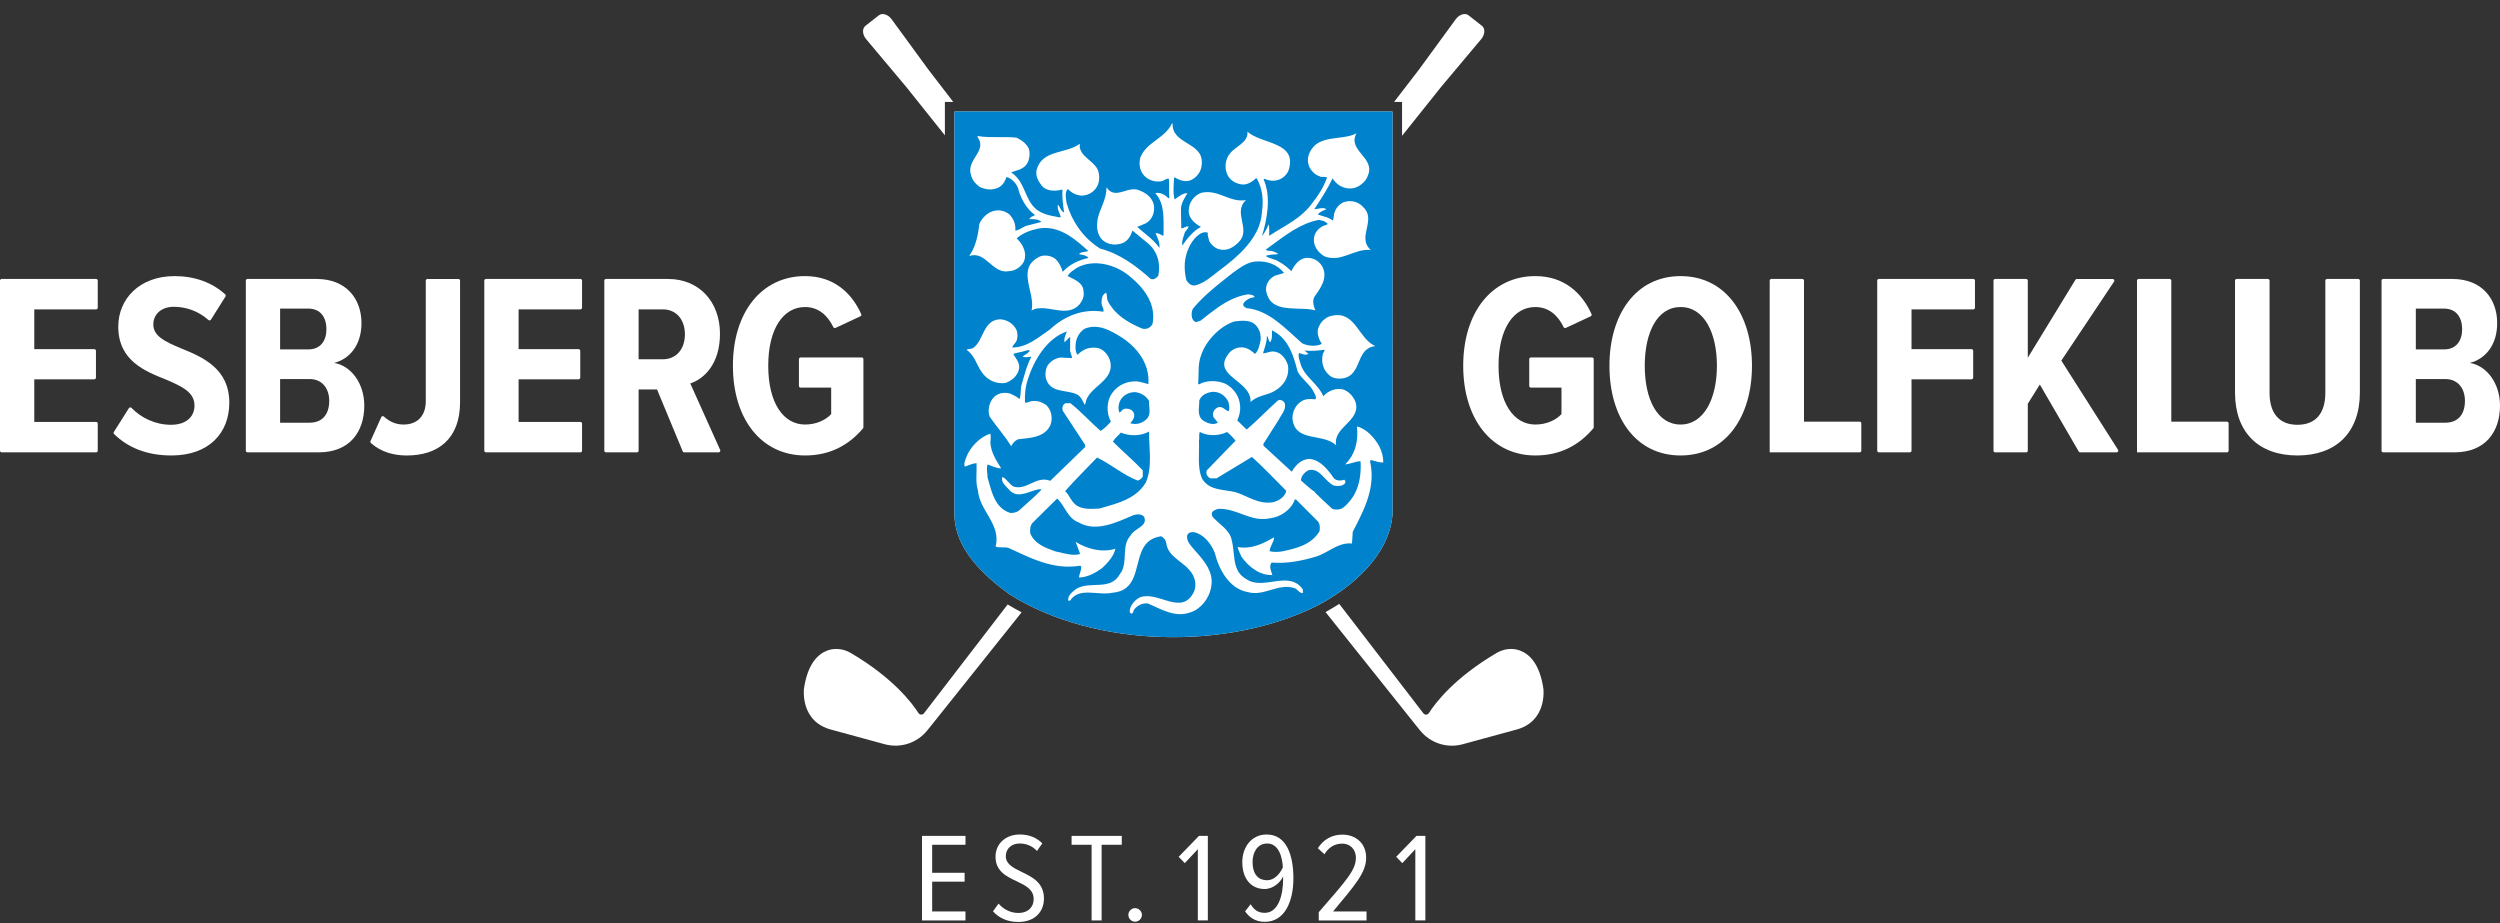<svg xmlns="http://www.w3.org/2000/svg" width="176" height="65" viewBox="0 0 176 65" fill="none"><rect x="0" y="0" width="176" height="65" fill="#333333" stroke="none"/><path d="M98.03 7.852H67.195V36.325C67.271 38.663 69.22 40.49 71.062 41.838C77.057 45.623 86.444 45.807 92.764 42.621C95.16 41.36 97.805 39.108 98.032 36.227L98.03 7.852V7.852Z" fill="white"></path><path d="M104.329 1.819L103.383 1.077C103.142 0.888 102.735 1.013 102.488 1.35L99.893 4.902L98.144 7.176H98.705V7.851V9.562L101.451 6.122L104.279 2.753C104.547 2.433 104.571 2.007 104.329 1.818V1.819Z" fill="white"></path><path d="M70.939 42.555L65.048 50.216C64.948 50.346 64.749 50.339 64.66 50.2C64.223 49.512 62.885 47.728 59.9 45.972C59.397 45.676 58.784 45.594 58.238 45.8C57.579 46.049 56.855 46.735 56.599 48.485C56.599 48.485 56.299 50.822 58.575 51.382L62.282 52.393C63.381 52.693 64.553 52.316 65.271 51.431L65.565 51.068L71.921 43.108C71.584 42.932 71.257 42.747 70.939 42.554V42.555Z" fill="white"></path><path d="M79.105 28.797C79.376 28.721 79.679 28.797 79.82 29.069C79.929 29.362 79.733 29.611 79.571 29.795C79.983 29.925 80.417 29.806 80.72 29.503C81.067 29.177 80.872 28.679 80.893 28.235C80.698 27.866 80.308 27.649 79.917 27.606C79.538 27.606 79.213 27.747 78.964 28.04C78.758 28.311 78.672 28.723 78.812 29.048C78.921 28.994 78.996 28.853 79.105 28.798V28.797Z" fill="#0083CC"></path><path d="M80.894 30.38C80.319 30.706 79.517 30.716 78.91 30.456C78.726 30.673 78.465 30.847 78.357 31.096C79.04 31.79 79.799 32.419 80.45 33.112V33.557C80.363 33.687 80.233 33.817 80.081 33.828C79.073 33.438 78.217 32.678 77.23 32.213C76.482 33.004 75.68 33.774 74.986 34.575C75.311 34.89 75.398 35.302 75.789 35.584C76.233 35.877 76.851 35.833 77.404 35.8C78.596 35.454 79.951 35.161 80.666 33.969C81.143 32.885 80.883 31.584 80.894 30.381V30.38Z" fill="#0083CC"></path><path d="M98.03 7.852H67.195V36.325C67.271 38.663 69.22 40.49 71.062 41.838C77.057 45.623 86.444 45.807 92.764 42.621C95.16 41.36 97.805 39.108 98.032 36.227L98.03 7.852V7.852ZM96.436 34.569C96.43 34.597 96.421 34.625 96.415 34.653C96.396 34.729 96.376 34.806 96.355 34.882C96.342 34.925 96.33 34.968 96.317 35.01C96.294 35.087 96.269 35.164 96.243 35.24C96.229 35.279 96.217 35.317 96.203 35.355C96.169 35.45 96.132 35.544 96.095 35.638C96.088 35.655 96.081 35.674 96.074 35.691C96.029 35.803 95.981 35.913 95.932 36.023C95.916 36.058 95.9 36.093 95.883 36.129C95.849 36.205 95.815 36.28 95.778 36.355C95.758 36.397 95.738 36.439 95.718 36.481C95.684 36.55 95.65 36.619 95.616 36.689C95.595 36.731 95.574 36.772 95.553 36.814C95.516 36.889 95.478 36.962 95.44 37.036C95.371 37.17 95.302 37.304 95.234 37.437L95.18 38.261C95.102 38.252 95.026 38.252 94.95 38.254C94.929 38.254 94.908 38.256 94.887 38.257C94.829 38.261 94.77 38.268 94.713 38.278C94.697 38.28 94.681 38.282 94.665 38.285C94.594 38.299 94.524 38.317 94.455 38.337C94.44 38.342 94.425 38.348 94.409 38.353C94.354 38.371 94.299 38.392 94.243 38.414C94.225 38.421 94.206 38.429 94.188 38.436C94.123 38.464 94.057 38.493 93.992 38.525C93.991 38.525 93.99 38.525 93.99 38.526C93.921 38.56 93.854 38.595 93.787 38.632C93.766 38.643 93.746 38.653 93.726 38.664C93.67 38.695 93.616 38.724 93.561 38.755C93.49 38.795 93.418 38.834 93.346 38.873C93.341 38.876 93.336 38.879 93.331 38.882C93.078 39.018 92.821 39.143 92.546 39.215C91.603 39.486 90.595 39.692 89.522 39.605C89.316 39.843 89.489 40.223 89.576 40.483C88.687 40.516 87.918 39.919 87.397 39.193C87.357 39.087 87.304 38.986 87.257 38.882C87.257 38.88 87.255 38.877 87.255 38.876C87.239 38.842 87.226 38.806 87.212 38.77C87.201 38.746 87.191 38.722 87.183 38.697C87.162 38.636 87.146 38.575 87.138 38.51C88.092 38.684 88.927 38.272 89.696 37.827C89.696 38.142 89.404 38.446 89.381 38.803C89.631 38.88 89.956 38.857 90.227 38.825C91.224 38.619 92.308 38.369 92.894 37.405C92.937 37.133 92.937 36.82 92.698 36.625L91.235 35.161H91.158C90.909 35.888 90.151 36.397 89.424 36.484C88.048 36.788 87.104 35.769 85.771 35.823C85.587 35.877 85.37 35.942 85.305 36.137L85.348 36.365C85.836 36.917 86.605 37.318 86.714 38.045C86.732 38.108 86.746 38.172 86.759 38.237C86.764 38.26 86.768 38.284 86.772 38.308C86.78 38.35 86.788 38.392 86.794 38.435C86.798 38.464 86.802 38.493 86.806 38.523C86.811 38.561 86.816 38.599 86.82 38.637C86.824 38.672 86.828 38.707 86.832 38.742C86.836 38.777 86.84 38.811 86.843 38.845C86.844 38.857 86.846 38.87 86.847 38.882C86.92 39.608 86.984 40.343 87.722 40.755C88.915 41.622 90.747 40.083 91.723 41.503V41.752C91.495 41.784 91.343 41.471 91.137 41.405C89.977 41.026 88.98 42.023 87.82 41.676C86.53 41.448 85.793 40.05 85.522 38.922C85.503 38.876 85.48 38.828 85.459 38.781C85.441 38.742 85.424 38.702 85.405 38.663C85.385 38.622 85.36 38.582 85.338 38.542C85.317 38.504 85.296 38.464 85.272 38.427C85.248 38.386 85.219 38.347 85.191 38.307C85.166 38.271 85.142 38.234 85.115 38.199C85.085 38.16 85.052 38.123 85.019 38.085C84.992 38.053 84.965 38.019 84.936 37.988C84.9 37.951 84.861 37.917 84.823 37.883C84.793 37.856 84.766 37.827 84.734 37.801C84.693 37.767 84.648 37.739 84.604 37.709C84.573 37.688 84.544 37.665 84.513 37.646C84.463 37.616 84.409 37.593 84.357 37.569C84.328 37.557 84.301 37.541 84.273 37.529C84.19 37.497 84.104 37.474 84.016 37.459C83.821 37.448 83.604 37.524 83.571 37.729C83.539 38.098 83.788 38.358 84.016 38.629C84.089 38.713 84.164 38.797 84.239 38.882C84.834 39.559 85.408 40.262 85.285 41.211C85.277 41.275 85.266 41.339 85.251 41.404C85.121 42.109 84.547 42.868 83.842 43.096C82.737 43.529 81.728 42.868 80.796 42.477C80.395 42.456 80.049 42.629 79.821 42.944C79.789 43.03 79.778 43.15 79.691 43.194C79.604 43.215 79.528 43.117 79.528 43.042C79.55 42.619 79.897 42.218 80.276 42.044C81.555 41.589 83.203 43.41 84.059 41.654C84.276 41.145 84.113 40.559 83.766 40.169C83.365 39.668 82.726 39.373 82.365 38.882C82.361 38.877 82.358 38.87 82.354 38.864C82.307 38.798 82.264 38.73 82.229 38.656C82.225 38.648 82.222 38.64 82.219 38.632C82.182 38.553 82.151 38.471 82.13 38.381C82.109 38.132 82 37.871 81.74 37.752C81.649 37.764 81.565 37.783 81.485 37.804C81.461 37.81 81.438 37.818 81.415 37.825C81.359 37.842 81.304 37.862 81.253 37.883C81.232 37.891 81.21 37.9 81.19 37.909C81.125 37.939 81.063 37.972 81.006 38.008C81.004 38.009 81.002 38.01 81.001 38.011C80.942 38.049 80.889 38.091 80.838 38.135C80.823 38.148 80.809 38.162 80.794 38.176C80.759 38.209 80.725 38.244 80.693 38.282C80.68 38.296 80.667 38.31 80.655 38.326C80.616 38.374 80.58 38.424 80.546 38.476C80.544 38.479 80.541 38.482 80.539 38.485C80.504 38.541 80.472 38.6 80.441 38.66C80.433 38.677 80.424 38.695 80.416 38.714C80.394 38.759 80.373 38.805 80.354 38.852C80.119 39.424 80.037 40.116 79.793 40.679C79.791 40.684 79.788 40.69 79.785 40.696C79.758 40.758 79.729 40.82 79.696 40.879C79.689 40.893 79.68 40.906 79.672 40.919C79.643 40.969 79.614 41.019 79.581 41.066C79.568 41.084 79.553 41.1 79.54 41.117C79.509 41.158 79.478 41.199 79.443 41.236C79.424 41.256 79.402 41.273 79.382 41.292C79.349 41.324 79.318 41.357 79.281 41.386C79.254 41.407 79.223 41.425 79.194 41.444C79.159 41.467 79.127 41.492 79.089 41.514C79.052 41.534 79.01 41.55 78.97 41.568C78.935 41.584 78.903 41.601 78.864 41.616C78.812 41.635 78.753 41.648 78.696 41.663C78.664 41.671 78.637 41.682 78.604 41.689C78.51 41.709 78.41 41.723 78.303 41.732C77.295 41.948 75.973 41.298 75.333 42.285H75.203C75.138 41.938 75.517 41.645 75.766 41.46C76.72 40.864 78.183 41.634 78.845 40.409C79.181 39.994 79.161 39.428 79.195 38.883C79.195 38.878 79.195 38.873 79.196 38.869C79.197 38.858 79.198 38.846 79.199 38.834C79.202 38.788 79.206 38.743 79.21 38.698C79.212 38.678 79.214 38.659 79.216 38.639C79.221 38.601 79.225 38.564 79.231 38.527C79.234 38.506 79.238 38.484 79.241 38.462C79.248 38.428 79.254 38.394 79.262 38.36C79.267 38.337 79.272 38.315 79.278 38.293C79.286 38.261 79.296 38.229 79.306 38.197C79.313 38.175 79.32 38.153 79.329 38.132C79.341 38.1 79.354 38.069 79.368 38.038C79.378 38.018 79.386 37.998 79.396 37.978C79.413 37.945 79.433 37.914 79.453 37.882C79.463 37.866 79.472 37.85 79.484 37.834C79.517 37.788 79.552 37.742 79.594 37.699C79.854 37.179 80.83 37.071 80.548 36.388C80.375 36.16 80.028 36.193 79.789 36.269C78.641 36.757 77.166 37.494 75.941 36.779C75.139 36.486 74.987 35.608 74.423 35.098L72.722 36.779C72.516 36.974 72.505 37.277 72.527 37.537C72.83 38.306 73.643 38.589 74.326 38.827C74.411 38.842 74.497 38.861 74.584 38.88C74.589 38.882 74.595 38.882 74.601 38.884C74.644 38.894 74.688 38.904 74.732 38.915C74.807 38.932 74.883 38.95 74.959 38.967C74.961 38.967 74.963 38.968 74.965 38.969C75.029 38.983 75.092 38.996 75.156 39.008C75.176 39.011 75.196 39.014 75.216 39.017C75.263 39.025 75.309 39.032 75.357 39.038C75.38 39.041 75.404 39.043 75.429 39.045C75.473 39.05 75.516 39.052 75.56 39.054C75.585 39.054 75.61 39.055 75.635 39.055C75.681 39.055 75.726 39.052 75.772 39.048C75.794 39.045 75.816 39.045 75.838 39.041C75.905 39.033 75.972 39.021 76.039 39.001C76.014 38.927 75.987 38.855 75.961 38.782C75.885 38.567 75.805 38.355 75.724 38.145C76.516 38.643 77.557 38.925 78.521 38.633C78.508 38.701 78.485 38.77 78.459 38.838C78.453 38.854 78.451 38.869 78.445 38.885C78.434 38.911 78.421 38.936 78.409 38.962C78.4 38.981 78.392 38.999 78.384 39.018C78.358 39.068 78.33 39.118 78.3 39.167C78.296 39.172 78.294 39.178 78.29 39.183C78.256 39.238 78.219 39.292 78.18 39.345C78.168 39.362 78.154 39.379 78.141 39.396C78.113 39.432 78.085 39.469 78.056 39.505C78.039 39.524 78.022 39.543 78.006 39.562C77.978 39.595 77.949 39.627 77.919 39.66C77.902 39.679 77.885 39.697 77.867 39.716C77.836 39.749 77.803 39.782 77.771 39.814C77.755 39.83 77.74 39.845 77.725 39.861C77.677 39.907 77.629 39.954 77.58 39.998C77.093 40.356 76.55 40.638 75.965 40.66C75.976 40.378 76.139 40.172 76.117 39.88L76.042 39.826C75.931 39.844 75.822 39.858 75.713 39.868C75.678 39.872 75.643 39.874 75.608 39.876C75.535 39.882 75.462 39.887 75.39 39.889C75.349 39.891 75.309 39.891 75.269 39.891C75.202 39.891 75.136 39.891 75.07 39.889C75.029 39.888 74.989 39.886 74.948 39.884C74.882 39.88 74.817 39.875 74.752 39.869C74.713 39.866 74.675 39.862 74.636 39.858C74.566 39.849 74.497 39.84 74.429 39.829C74.396 39.824 74.363 39.82 74.331 39.814C74.238 39.799 74.147 39.781 74.055 39.761C74.047 39.759 74.038 39.758 74.03 39.756C73.93 39.735 73.832 39.71 73.734 39.683C73.702 39.675 73.671 39.665 73.64 39.656C73.573 39.637 73.507 39.618 73.441 39.598C73.403 39.586 73.366 39.573 73.328 39.561C73.268 39.542 73.208 39.522 73.149 39.501C73.11 39.488 73.071 39.473 73.032 39.459C72.974 39.438 72.917 39.417 72.859 39.395C72.821 39.38 72.783 39.365 72.745 39.351C72.685 39.327 72.625 39.303 72.565 39.278C72.531 39.264 72.496 39.249 72.462 39.235C72.391 39.206 72.321 39.175 72.251 39.144C72.228 39.135 72.205 39.124 72.182 39.114C72.091 39.075 72.002 39.034 71.912 38.993C71.865 38.971 71.817 38.95 71.771 38.928C71.738 38.913 71.705 38.898 71.673 38.884C71.658 38.877 71.642 38.87 71.628 38.863C71.596 38.848 71.564 38.833 71.532 38.818C71.358 38.738 71.185 38.657 71.012 38.578C70.741 38.48 70.362 38.589 70.091 38.48C70.116 38.382 70.133 38.287 70.144 38.194C70.147 38.164 70.146 38.135 70.148 38.105C70.152 38.043 70.158 37.981 70.156 37.921C70.156 37.887 70.15 37.856 70.148 37.823C70.144 37.768 70.142 37.713 70.134 37.66C70.129 37.625 70.12 37.59 70.112 37.556C70.102 37.507 70.094 37.457 70.081 37.408C70.072 37.372 70.059 37.337 70.048 37.302C70.033 37.256 70.02 37.209 70.003 37.164C69.99 37.128 69.974 37.093 69.959 37.058C69.941 37.014 69.924 36.969 69.904 36.926C69.888 36.891 69.87 36.855 69.853 36.82C69.832 36.777 69.811 36.734 69.789 36.691C69.771 36.656 69.751 36.621 69.732 36.586C69.709 36.544 69.686 36.501 69.662 36.459C69.641 36.422 69.62 36.385 69.598 36.348C69.562 36.285 69.526 36.223 69.49 36.16C69.461 36.112 69.433 36.064 69.405 36.015C69.384 35.979 69.365 35.943 69.344 35.907C69.32 35.865 69.296 35.823 69.274 35.78C69.253 35.744 69.235 35.707 69.216 35.67C69.195 35.629 69.173 35.588 69.152 35.546C69.134 35.508 69.117 35.471 69.1 35.433C69.081 35.391 69.062 35.349 69.044 35.306C69.028 35.268 69.015 35.229 69 35.19C68.984 35.147 68.968 35.104 68.954 35.061C68.942 35.021 68.932 34.98 68.921 34.939C68.91 34.895 68.897 34.852 68.888 34.806C68.879 34.764 68.873 34.722 68.867 34.68C68.862 34.644 68.854 34.609 68.85 34.572C68.848 34.552 68.846 34.532 68.844 34.512C68.66 33.938 68.779 33.212 68.746 32.604C68.475 32.626 68.183 32.756 67.922 32.853C67.836 32.658 67.944 32.408 68.02 32.214C68.269 31.499 68.985 30.751 69.722 30.534C69.766 30.696 69.744 30.967 69.722 31.162C69.766 31.856 70.134 32.408 70.481 32.972C70.123 32.972 69.841 32.798 69.527 32.701C69.419 32.994 69.527 33.319 69.527 33.633C69.573 33.785 69.617 33.944 69.663 34.106C69.706 34.258 69.751 34.412 69.801 34.563C69.806 34.577 69.811 34.59 69.816 34.603C69.837 34.665 69.859 34.726 69.882 34.787C69.891 34.811 69.901 34.835 69.911 34.859C69.933 34.915 69.957 34.97 69.982 35.024C69.991 35.043 69.999 35.063 70.009 35.082C70.042 35.152 70.079 35.22 70.118 35.287C70.127 35.302 70.137 35.317 70.146 35.332C70.178 35.384 70.212 35.434 70.248 35.483C70.262 35.502 70.276 35.52 70.291 35.539C70.332 35.589 70.374 35.638 70.42 35.684C70.429 35.694 70.437 35.704 70.447 35.714C70.502 35.767 70.561 35.816 70.624 35.862C70.641 35.874 70.659 35.886 70.677 35.897C70.727 35.931 70.78 35.962 70.836 35.991C70.857 36.002 70.879 36.013 70.9 36.023C70.976 36.058 71.056 36.09 71.142 36.115C71.414 36.115 71.652 36.05 71.847 35.844C71.969 35.73 72.091 35.62 72.216 35.51C72.329 35.41 72.443 35.309 72.556 35.208C72.601 35.167 72.645 35.126 72.69 35.085C72.766 35.016 72.843 34.946 72.917 34.875C72.967 34.828 73.015 34.779 73.063 34.73C73.147 34.647 73.231 34.565 73.31 34.478L73.256 34.434C73.21 34.438 73.164 34.444 73.117 34.452C73.107 34.454 73.097 34.457 73.087 34.458C73.05 34.466 73.012 34.473 72.974 34.482C72.96 34.486 72.946 34.49 72.932 34.494C72.898 34.503 72.863 34.512 72.83 34.522C72.808 34.528 72.786 34.536 72.764 34.543C72.737 34.551 72.711 34.559 72.685 34.568C72.658 34.577 72.631 34.586 72.605 34.595C72.557 34.611 72.51 34.627 72.462 34.643C72.411 34.661 72.359 34.677 72.307 34.693C72.294 34.697 72.28 34.702 72.267 34.706C72.207 34.724 72.148 34.74 72.089 34.754C72.074 34.758 72.058 34.761 72.043 34.763C71.997 34.773 71.951 34.781 71.904 34.788C71.888 34.789 71.871 34.792 71.855 34.794C71.796 34.8 71.737 34.803 71.68 34.8C71.674 34.8 71.668 34.798 71.661 34.798C71.611 34.795 71.56 34.787 71.511 34.775C71.495 34.771 71.479 34.767 71.464 34.763C71.418 34.749 71.373 34.73 71.329 34.707C71.319 34.702 71.308 34.698 71.298 34.693C71.246 34.663 71.194 34.625 71.144 34.58C71.14 34.576 71.136 34.575 71.132 34.571C71.103 34.543 71.073 34.513 71.045 34.479C70.817 34.208 70.416 33.926 70.579 33.579C70.883 33.71 71.055 34.121 71.381 34.262C72.313 34.523 72.963 33.46 73.939 33.851L76.41 31.455L76.378 31.292L74.817 28.918C74.763 28.723 74.795 28.485 75.012 28.387H75.359C76.096 28.962 76.757 29.709 77.483 30.338C77.765 30.165 77.982 29.927 78.21 29.677C77.863 29.081 77.895 28.181 78.329 27.628C78.751 27.075 79.348 26.826 80.042 26.848C80.324 26.88 80.573 26.978 80.844 27.043C80.852 26.952 80.854 26.863 80.853 26.774C80.853 26.744 80.85 26.715 80.85 26.686C80.848 26.628 80.845 26.569 80.839 26.511C80.836 26.477 80.831 26.444 80.826 26.411C80.819 26.358 80.812 26.305 80.802 26.253C80.796 26.219 80.788 26.186 80.781 26.152C80.769 26.101 80.757 26.051 80.744 26.001C80.736 25.97 80.727 25.941 80.718 25.911C80.69 25.82 80.658 25.73 80.622 25.642C80.62 25.636 80.618 25.629 80.615 25.623C80.576 25.529 80.531 25.437 80.483 25.347C80.47 25.323 80.457 25.3 80.444 25.277C80.402 25.202 80.358 25.129 80.311 25.057C80.3 25.041 80.29 25.024 80.279 25.008C80.221 24.923 80.16 24.841 80.095 24.76C80.08 24.741 80.064 24.723 80.048 24.704C79.994 24.638 79.937 24.575 79.879 24.513C79.862 24.494 79.844 24.475 79.826 24.456C79.753 24.38 79.677 24.307 79.598 24.236C79.585 24.224 79.571 24.213 79.557 24.201C79.489 24.141 79.418 24.082 79.346 24.025C79.323 24.008 79.3 23.989 79.277 23.972C79.191 23.907 79.103 23.842 79.012 23.782C78.243 23.305 77.343 22.742 76.356 23.142C75.847 23.479 75.662 24.042 75.728 24.66C75.771 24.758 75.76 24.888 75.869 24.975C76.27 24.542 76.769 24.401 77.332 24.509C77.798 24.65 78.135 25.148 78.189 25.603C78.197 25.677 78.198 25.747 78.195 25.815C78.194 25.835 78.191 25.855 78.189 25.875C78.186 25.9 78.186 25.927 78.183 25.95C78.179 25.97 78.173 25.987 78.168 26.006C78.162 26.035 78.156 26.062 78.147 26.09C78.137 26.127 78.123 26.164 78.109 26.2C78.098 26.226 78.088 26.252 78.076 26.276C78.06 26.312 78.04 26.346 78.02 26.381C78.006 26.404 77.993 26.427 77.979 26.45C77.956 26.485 77.93 26.519 77.904 26.553C77.889 26.572 77.875 26.593 77.859 26.611C77.828 26.651 77.793 26.689 77.758 26.726C77.746 26.739 77.735 26.753 77.723 26.765C77.675 26.815 77.625 26.864 77.574 26.913C77.555 26.931 77.535 26.948 77.516 26.967C77.482 26.997 77.449 27.028 77.415 27.058C77.367 27.101 77.319 27.143 77.272 27.185C77.252 27.203 77.233 27.22 77.213 27.238C77.175 27.272 77.138 27.305 77.101 27.338C77.08 27.357 77.06 27.377 77.04 27.396C77.008 27.425 76.977 27.456 76.946 27.486C76.925 27.507 76.905 27.528 76.885 27.549C76.856 27.579 76.829 27.609 76.802 27.639C76.783 27.661 76.764 27.683 76.745 27.706C76.719 27.737 76.696 27.769 76.672 27.801C76.655 27.824 76.639 27.847 76.623 27.87C76.601 27.905 76.582 27.94 76.562 27.975C76.549 27.998 76.536 28.021 76.524 28.044C76.505 28.084 76.49 28.126 76.475 28.168C76.468 28.189 76.458 28.209 76.452 28.231C76.433 28.296 76.418 28.362 76.411 28.432L76.356 28.486C76.237 28.27 76.118 27.934 75.847 27.782C75.131 27.413 74.047 27.695 73.679 26.773C73.648 26.699 73.629 26.622 73.616 26.544C73.612 26.519 73.611 26.494 73.608 26.469C73.603 26.416 73.598 26.362 73.6 26.308C73.601 26.28 73.603 26.253 73.606 26.224C73.611 26.172 73.619 26.121 73.629 26.07C73.635 26.043 73.64 26.017 73.648 25.99C73.652 25.976 73.652 25.964 73.656 25.95C73.675 25.891 73.696 25.833 73.722 25.777C73.939 25.43 74.285 25.213 74.676 25.169L75.456 25.212C75.488 24.996 75.293 24.811 75.336 24.562V23.705L74.946 24.096C74.881 23.824 75.022 23.575 75.109 23.337C75.029 23.363 74.95 23.394 74.873 23.427C74.848 23.438 74.825 23.45 74.8 23.461C74.748 23.485 74.696 23.511 74.645 23.539C74.618 23.553 74.592 23.568 74.565 23.584C74.517 23.611 74.47 23.641 74.423 23.672C74.398 23.688 74.373 23.704 74.348 23.721C74.298 23.756 74.248 23.792 74.199 23.831C74.181 23.845 74.161 23.859 74.143 23.873C74.077 23.927 74.012 23.982 73.949 24.04C73.937 24.051 73.926 24.063 73.915 24.074C73.864 24.122 73.814 24.171 73.765 24.222C73.744 24.243 73.724 24.265 73.704 24.288C73.665 24.33 73.626 24.373 73.588 24.417C73.567 24.442 73.546 24.466 73.525 24.492C73.489 24.536 73.453 24.581 73.418 24.627C73.399 24.652 73.38 24.676 73.362 24.7C73.321 24.755 73.281 24.811 73.243 24.867C73.232 24.883 73.221 24.899 73.209 24.916C73.16 24.988 73.113 25.062 73.067 25.137C73.054 25.158 73.042 25.179 73.03 25.2C72.998 25.255 72.965 25.31 72.935 25.365C72.919 25.393 72.904 25.422 72.888 25.451C72.862 25.5 72.836 25.55 72.811 25.6C72.796 25.63 72.781 25.659 72.767 25.688C72.741 25.74 72.718 25.791 72.694 25.843C72.682 25.87 72.669 25.898 72.657 25.924C72.645 25.949 72.635 25.974 72.624 25.999C72.587 26.085 72.552 26.171 72.519 26.256C72.508 26.285 72.496 26.315 72.486 26.344C72.446 26.448 72.409 26.552 72.377 26.654C72.193 27.174 72.128 27.76 72.16 28.335C72.29 28.389 72.464 28.269 72.627 28.237C73.028 28.183 73.353 28.312 73.646 28.507C74.036 28.865 74.134 29.473 73.939 29.949C73.516 30.816 72.497 30.827 71.673 30.924C71.456 31.022 71.283 31.206 71.185 31.412C70.762 30.708 70.155 30.035 69.678 29.342C69.516 28.92 69.624 28.421 69.874 28.074C70.156 27.695 70.654 27.575 71.109 27.706C71.337 27.814 71.576 27.911 71.771 28.096C71.879 27.847 71.846 27.489 71.89 27.196C71.953 26.983 72.011 26.767 72.072 26.553C72.126 26.363 72.182 26.174 72.243 25.988C72.247 25.975 72.251 25.962 72.255 25.95C72.257 25.943 72.26 25.935 72.263 25.928C72.305 25.804 72.35 25.681 72.4 25.56C72.409 25.536 72.421 25.511 72.431 25.487C72.484 25.361 72.541 25.237 72.606 25.115C72.432 25.137 72.183 25.169 71.987 25.115C72.075 24.996 72.41 24.888 72.508 24.66H72.313C71.998 24.779 71.641 24.801 71.337 24.919C71.36 24.962 71.385 25.004 71.41 25.046C71.422 25.065 71.434 25.083 71.446 25.102C71.468 25.136 71.49 25.171 71.513 25.206C71.531 25.233 71.549 25.262 71.566 25.289C71.577 25.306 71.587 25.324 71.597 25.341C71.612 25.366 71.626 25.392 71.64 25.418C71.649 25.436 71.658 25.455 71.666 25.474C71.678 25.499 71.69 25.524 71.699 25.549C71.707 25.569 71.713 25.589 71.719 25.609C71.727 25.635 71.734 25.661 71.739 25.688C71.743 25.709 71.745 25.729 71.748 25.751C71.751 25.778 71.752 25.806 71.752 25.833C71.752 25.856 71.751 25.878 71.748 25.901C71.746 25.917 71.748 25.932 71.744 25.949C71.74 25.974 71.734 25.999 71.726 26.024C71.628 26.48 71.174 26.848 70.751 26.967C70.079 27.043 69.472 26.74 69.093 26.165C69.045 26.097 69.002 26.027 68.961 25.955C68.96 25.952 68.958 25.95 68.957 25.947C68.923 25.887 68.89 25.825 68.859 25.763C68.841 25.729 68.824 25.695 68.807 25.661C68.784 25.615 68.76 25.568 68.737 25.522C68.713 25.474 68.688 25.426 68.663 25.378C68.65 25.353 68.636 25.329 68.622 25.304C68.6 25.263 68.576 25.223 68.552 25.183C68.537 25.158 68.522 25.134 68.505 25.11C68.481 25.071 68.454 25.034 68.427 24.997C68.41 24.974 68.393 24.952 68.375 24.93C68.344 24.891 68.309 24.855 68.274 24.82C68.257 24.802 68.241 24.784 68.223 24.767C68.167 24.716 68.108 24.668 68.041 24.625C68.161 24.549 68.367 24.581 68.507 24.505C69.287 23.942 69.19 22.532 70.404 22.478C70.881 22.5 71.336 22.771 71.553 23.215C71.661 23.464 71.661 23.768 71.553 24.017C71.477 24.18 71.304 24.288 71.26 24.462C72.29 24.473 73.092 23.757 73.916 23.194C74.946 22.229 76.268 21.709 77.677 21.947C77.686 21.924 77.689 21.899 77.691 21.874C77.691 21.866 77.689 21.857 77.688 21.848C77.688 21.832 77.687 21.816 77.684 21.799C77.682 21.789 77.679 21.778 77.676 21.767C77.672 21.752 77.669 21.737 77.664 21.722C77.66 21.71 77.655 21.698 77.651 21.685C77.646 21.669 77.64 21.654 77.634 21.637C77.615 21.59 77.595 21.54 77.578 21.49C77.562 21.441 77.55 21.39 77.547 21.34C77.547 21.047 77.58 20.732 77.873 20.603C77.948 20.765 77.905 20.971 77.971 21.145C78.019 21.253 78.077 21.356 78.141 21.455C78.145 21.461 78.149 21.467 78.153 21.473C78.217 21.571 78.286 21.664 78.36 21.753C78.387 21.786 78.413 21.819 78.44 21.85C78.508 21.925 78.579 21.997 78.653 22.066C78.67 22.083 78.687 22.1 78.705 22.117C78.799 22.202 78.897 22.281 78.998 22.358C79.026 22.379 79.056 22.399 79.086 22.42C79.161 22.473 79.237 22.525 79.314 22.574C79.353 22.599 79.393 22.623 79.432 22.646C79.503 22.689 79.575 22.731 79.648 22.77C79.688 22.792 79.729 22.814 79.769 22.835C79.846 22.875 79.922 22.912 79.999 22.949C80.034 22.965 80.069 22.983 80.104 22.999C80.214 23.049 80.324 23.097 80.432 23.14C80.736 23.205 81.006 23.064 81.137 22.804C81.156 22.708 81.169 22.613 81.177 22.52C81.18 22.489 81.18 22.459 81.182 22.43C81.185 22.366 81.188 22.304 81.187 22.241C81.187 22.207 81.184 22.173 81.183 22.139C81.18 22.081 81.176 22.025 81.168 21.969C81.164 21.934 81.159 21.9 81.154 21.866C81.145 21.81 81.134 21.756 81.122 21.7C81.115 21.669 81.108 21.638 81.1 21.608C81.075 21.511 81.044 21.415 81.008 21.32C81.002 21.305 80.996 21.29 80.989 21.274C80.956 21.193 80.921 21.114 80.882 21.036C80.869 21.01 80.856 20.985 80.842 20.96C80.799 20.878 80.752 20.797 80.703 20.719C80.697 20.709 80.692 20.7 80.686 20.691C80.629 20.604 80.568 20.518 80.504 20.434C80.487 20.412 80.47 20.39 80.452 20.368C80.4 20.301 80.344 20.235 80.287 20.17C80.271 20.152 80.256 20.134 80.24 20.116C80.168 20.037 80.094 19.959 80.017 19.883C80.001 19.868 79.986 19.854 79.97 19.839C79.906 19.777 79.84 19.716 79.773 19.656C79.751 19.637 79.729 19.617 79.707 19.598C79.625 19.527 79.542 19.457 79.457 19.389C78.492 18.609 76.974 18.218 75.825 18.847C75.587 19.021 75.305 19.161 75.164 19.433C75.597 19.66 76.28 19.899 76.28 20.527C76.345 20.885 76.194 21.156 76.02 21.405C75.971 21.461 75.919 21.509 75.868 21.554C75.853 21.567 75.837 21.579 75.821 21.591C75.803 21.606 75.784 21.623 75.766 21.635C75.749 21.648 75.731 21.656 75.714 21.666C75.689 21.682 75.664 21.698 75.639 21.711C75.605 21.729 75.571 21.745 75.537 21.76C75.512 21.77 75.487 21.781 75.461 21.791C75.425 21.803 75.389 21.814 75.353 21.823C75.328 21.83 75.304 21.837 75.278 21.842C75.239 21.85 75.199 21.855 75.158 21.86C75.136 21.863 75.114 21.867 75.091 21.869C75.04 21.873 74.988 21.874 74.936 21.874C74.924 21.874 74.912 21.876 74.899 21.876C74.835 21.876 74.771 21.872 74.705 21.866C74.68 21.864 74.653 21.861 74.628 21.858C74.588 21.854 74.547 21.85 74.507 21.845C74.474 21.841 74.441 21.835 74.408 21.83C74.374 21.826 74.34 21.82 74.306 21.815C74.257 21.807 74.207 21.799 74.157 21.791C74.125 21.785 74.093 21.78 74.061 21.774C74.011 21.766 73.961 21.758 73.91 21.75C73.884 21.746 73.857 21.742 73.831 21.738C73.789 21.732 73.748 21.727 73.707 21.721C73.679 21.718 73.652 21.714 73.624 21.712C73.584 21.708 73.544 21.704 73.505 21.701C73.478 21.7 73.45 21.698 73.423 21.696C73.382 21.694 73.343 21.694 73.303 21.695C73.277 21.695 73.251 21.695 73.225 21.695C73.182 21.696 73.139 21.701 73.096 21.706C73.075 21.708 73.053 21.709 73.031 21.712C72.967 21.722 72.905 21.734 72.842 21.752C72.777 21.805 72.701 21.827 72.625 21.849C72.64 21.782 72.65 21.715 72.656 21.647C72.656 21.641 72.658 21.635 72.658 21.628C72.664 21.56 72.665 21.491 72.663 21.421C72.663 21.412 72.663 21.403 72.663 21.394C72.661 21.326 72.655 21.256 72.647 21.186C72.646 21.176 72.645 21.166 72.644 21.155C72.636 21.086 72.625 21.015 72.613 20.945C72.611 20.934 72.609 20.923 72.608 20.913C72.595 20.842 72.581 20.77 72.566 20.698C72.564 20.687 72.561 20.677 72.559 20.666C72.543 20.593 72.527 20.518 72.51 20.445C72.493 20.366 72.475 20.288 72.458 20.21C72.457 20.203 72.455 20.197 72.453 20.189C72.436 20.112 72.421 20.036 72.406 19.96C72.406 19.957 72.405 19.955 72.404 19.953C72.39 19.878 72.378 19.804 72.367 19.73C72.367 19.725 72.366 19.72 72.365 19.715C72.355 19.643 72.349 19.572 72.344 19.501C72.344 19.493 72.342 19.486 72.342 19.478C72.338 19.41 72.337 19.342 72.34 19.275C72.34 19.266 72.34 19.256 72.341 19.247C72.344 19.181 72.352 19.118 72.363 19.055C72.364 19.045 72.366 19.035 72.368 19.025C72.38 18.963 72.397 18.902 72.418 18.842C72.421 18.832 72.425 18.823 72.429 18.814C72.452 18.754 72.479 18.696 72.513 18.64C72.517 18.632 72.523 18.624 72.528 18.616C72.564 18.559 72.604 18.504 72.652 18.451C72.658 18.445 72.664 18.439 72.67 18.432C72.721 18.378 72.778 18.326 72.843 18.276C72.848 18.273 72.853 18.27 72.858 18.265C72.928 18.214 73.004 18.164 73.092 18.118C73.439 17.902 73.97 17.977 74.284 18.216C74.566 18.477 74.717 18.801 74.815 19.137C75.325 18.585 75.942 18.313 76.625 18.162C76.495 17.956 76.192 17.956 75.964 17.891C76.073 17.718 76.397 17.75 76.625 17.674C76.495 17.558 76.365 17.442 76.232 17.327C76.173 17.276 76.113 17.226 76.054 17.176C76.04 17.165 76.027 17.154 76.013 17.143C75.965 17.103 75.917 17.064 75.869 17.025C75.847 17.007 75.824 16.989 75.801 16.972C75.76 16.941 75.72 16.909 75.68 16.879C75.654 16.86 75.629 16.841 75.604 16.823C75.565 16.794 75.526 16.767 75.487 16.739C75.46 16.72 75.433 16.702 75.406 16.684C75.367 16.658 75.328 16.632 75.288 16.607C75.261 16.59 75.234 16.573 75.207 16.556C75.165 16.53 75.122 16.505 75.08 16.481C75.055 16.467 75.03 16.452 75.005 16.439C74.952 16.41 74.898 16.383 74.843 16.357C74.828 16.349 74.813 16.341 74.798 16.335C74.729 16.302 74.659 16.273 74.588 16.245C74.568 16.237 74.547 16.231 74.527 16.223C74.476 16.204 74.424 16.186 74.371 16.17C74.344 16.162 74.317 16.155 74.29 16.148C74.243 16.135 74.196 16.123 74.148 16.112C74.119 16.105 74.088 16.1 74.059 16.094C74.012 16.085 73.966 16.078 73.919 16.072C73.888 16.068 73.857 16.065 73.825 16.061C73.777 16.056 73.729 16.054 73.679 16.052C73.649 16.05 73.619 16.049 73.588 16.048C73.534 16.048 73.479 16.05 73.424 16.054C73.397 16.055 73.371 16.056 73.344 16.058C73.262 16.065 73.179 16.075 73.094 16.091C72.541 16.21 72.02 16.395 71.576 16.774C71.649 16.846 71.716 16.922 71.779 17.003C71.796 17.024 71.812 17.044 71.828 17.066C71.887 17.145 71.942 17.227 71.987 17.313C71.989 17.316 71.992 17.319 71.993 17.322C71.993 17.323 71.993 17.324 71.994 17.325C71.995 17.326 71.996 17.328 71.997 17.329C72.027 17.388 72.054 17.448 72.076 17.509C72.082 17.522 72.087 17.535 72.091 17.548C72.113 17.61 72.13 17.672 72.143 17.734C72.145 17.745 72.147 17.757 72.149 17.767C72.159 17.825 72.165 17.883 72.167 17.942C72.167 17.952 72.168 17.963 72.168 17.974C72.168 18.038 72.163 18.103 72.152 18.168C72.15 18.182 72.147 18.196 72.144 18.211C72.13 18.278 72.112 18.345 72.086 18.411C71.869 18.812 71.458 19.073 71.013 19.094C69.853 19.3 69.409 17.631 68.238 18.021C68.306 17.921 68.367 17.818 68.423 17.713C68.439 17.682 68.454 17.651 68.47 17.62C68.51 17.54 68.546 17.459 68.579 17.377C68.591 17.347 68.605 17.317 68.616 17.285C68.7 17.065 68.764 16.836 68.814 16.602C68.821 16.569 68.828 16.534 68.834 16.501C68.852 16.412 68.867 16.323 68.881 16.234C68.887 16.2 68.892 16.167 68.897 16.134C68.914 16.015 68.929 15.897 68.942 15.778C69.137 15.311 69.581 14.889 70.091 14.824C70.438 14.77 70.785 14.878 71.067 15.095C71.349 15.41 71.522 15.778 71.478 16.233C71.771 16.212 72.031 15.94 72.335 15.876L73.311 15.626C73.138 15.42 72.758 15.42 72.476 15.431C72.508 15.257 72.736 15.236 72.866 15.138C72.335 14.759 71.923 14.097 71.728 13.457C71.663 13.023 71.273 12.558 70.85 12.46C70.764 12.774 70.536 13.143 70.189 13.24C69.799 13.424 69.289 13.326 68.942 13.142C68.671 12.936 68.422 12.643 68.357 12.307C67.999 11.245 69.539 10.627 68.823 9.652V9.576C69.669 9.728 70.721 9.587 71.576 9.695C71.934 9.869 72.259 10.107 72.433 10.476C72.519 10.779 72.487 11.159 72.357 11.429C72.118 11.928 71.609 11.971 71.186 12.134C72.357 12.893 72.075 14.541 73.506 15.039C73.853 15.191 74.254 15.223 74.622 15.31L74.676 15.256C74.601 14.975 74.406 14.746 74.481 14.411C74.622 14.552 74.665 14.844 74.915 14.964C74.839 14.465 74.763 13.912 74.795 13.338C74.34 13.468 73.7 13.49 73.353 13.089C73.126 12.796 72.909 12.449 72.963 12.016C73.321 10.509 75.045 10.856 76.02 10.119C75.879 11.062 77.234 11.344 77.353 12.189C77.429 12.601 77.364 13.002 77.115 13.306C76.855 13.62 76.53 13.75 76.161 13.772C75.782 13.75 75.457 13.598 75.185 13.306C74.935 13.501 75.044 13.989 75.087 14.281C75.129 14.433 75.178 14.583 75.233 14.733C75.251 14.782 75.274 14.831 75.293 14.88C75.333 14.979 75.373 15.079 75.419 15.178C75.446 15.235 75.476 15.291 75.504 15.348C75.549 15.436 75.594 15.524 75.643 15.61C75.677 15.67 75.714 15.727 75.75 15.785C75.8 15.866 75.851 15.947 75.906 16.026C75.947 16.084 75.989 16.141 76.032 16.198C76.089 16.273 76.146 16.347 76.207 16.42C76.254 16.476 76.302 16.529 76.35 16.583C76.413 16.652 76.478 16.72 76.544 16.785C76.596 16.837 76.649 16.887 76.704 16.937C76.773 17 76.845 17.06 76.918 17.119C76.975 17.166 77.032 17.212 77.092 17.256C77.208 17.342 77.325 17.425 77.45 17.5C78.783 17.847 79.921 18.66 80.994 19.625C81.222 19.733 81.417 19.571 81.547 19.408C81.567 19.303 81.581 19.2 81.59 19.097C81.593 19.063 81.593 19.031 81.594 18.997C81.597 18.928 81.6 18.859 81.599 18.791C81.598 18.752 81.594 18.714 81.592 18.675C81.588 18.614 81.582 18.552 81.573 18.492C81.567 18.452 81.56 18.413 81.552 18.374C81.541 18.316 81.527 18.258 81.51 18.201C81.5 18.163 81.488 18.125 81.475 18.087C81.456 18.031 81.433 17.975 81.408 17.919C81.392 17.884 81.378 17.849 81.361 17.815C81.331 17.756 81.296 17.699 81.26 17.643C81.243 17.615 81.227 17.586 81.208 17.558C81.149 17.474 81.083 17.392 81.01 17.315C80.936 17.236 80.856 17.16 80.767 17.088L79.726 16.232C79.617 16.568 79.433 16.926 79.086 17.088C78.663 17.294 78.035 17.251 77.677 16.947C77.2 16.557 77.178 15.918 77.287 15.354C77.46 14.628 77.915 14.009 77.894 13.185C78.544 14.151 79.422 12.98 80.278 13.434C80.711 13.586 81.145 13.966 81.232 14.432C81.308 14.942 81.135 15.451 80.668 15.722L80.061 15.972C80.532 16.412 81.114 16.788 81.524 17.321C81.558 17.365 81.591 17.41 81.623 17.457C81.628 17.411 81.63 17.366 81.629 17.321C81.629 17.248 81.618 17.178 81.605 17.107C81.603 17.097 81.602 17.086 81.6 17.077C81.585 17.01 81.566 16.943 81.543 16.878C81.539 16.866 81.535 16.854 81.53 16.843C81.506 16.777 81.48 16.713 81.452 16.649C81.448 16.639 81.443 16.628 81.438 16.618C81.41 16.554 81.38 16.491 81.35 16.428C81.535 16.384 81.708 16.515 81.871 16.601L81.914 16.526C81.903 15.485 82.034 14.369 81.329 13.598C81.481 13.555 81.719 13.577 81.871 13.675C82.023 13.718 82.142 13.87 82.283 13.968L82.326 13.891C82.272 13.501 82.337 13.002 82.283 12.58C82.109 12.558 81.957 12.71 81.795 12.754C81.394 12.829 81.003 12.732 80.7 12.504C80.256 12.157 80.147 11.615 80.277 11.095C80.689 10.011 82.012 9.75 82.5 8.699H82.554C82.489 10.206 84.776 9.988 84.602 11.582C84.581 12.037 84.277 12.492 83.844 12.677C83.454 12.85 83.02 12.687 82.695 12.482L82.652 12.557C82.63 13.034 82.565 13.587 82.695 14.042C82.976 13.847 83.237 13.597 83.595 13.597C83.4 13.944 83.128 14.312 83.139 14.768L83.161 16.069C83.323 16.101 83.464 15.906 83.67 15.938C83.681 16.112 83.443 16.231 83.399 16.405C83.312 16.687 83.182 16.979 83.236 17.283C83.562 16.806 84.006 16.253 84.548 15.972C84.125 15.755 83.626 15.332 83.691 14.768C83.702 14.248 84.071 13.749 84.569 13.575C85.751 13.293 86.575 14.291 87.724 14.085C86.748 14.952 88.114 16.145 87.203 17.045C87.155 17.095 87.105 17.142 87.053 17.188C87.037 17.202 87.019 17.215 87.002 17.228C86.966 17.259 86.93 17.288 86.892 17.316C86.89 17.317 86.888 17.319 86.885 17.321C86.84 17.354 86.792 17.383 86.745 17.411C86.732 17.419 86.719 17.425 86.706 17.432C86.665 17.454 86.625 17.473 86.584 17.491C86.568 17.497 86.553 17.504 86.537 17.51C86.488 17.529 86.437 17.545 86.386 17.558C86.381 17.559 86.375 17.561 86.37 17.562C86.313 17.575 86.256 17.582 86.197 17.587C86.182 17.587 86.165 17.587 86.149 17.588C86.104 17.589 86.059 17.587 86.012 17.582C85.995 17.58 85.977 17.578 85.96 17.576C85.897 17.566 85.835 17.553 85.772 17.533C85.708 17.512 85.644 17.481 85.582 17.445C85.561 17.432 85.542 17.415 85.522 17.402C85.484 17.376 85.445 17.352 85.41 17.322C85.408 17.321 85.407 17.319 85.405 17.317C85.366 17.284 85.333 17.245 85.299 17.208C85.283 17.189 85.263 17.173 85.248 17.153C85.202 17.095 85.162 17.033 85.131 16.97C85.099 16.775 84.99 16.612 85.034 16.384C84.731 16.265 84.438 16.471 84.21 16.677C84.114 16.776 84.027 16.881 83.949 16.991C83.944 16.999 83.939 17.008 83.934 17.016C83.862 17.119 83.796 17.226 83.739 17.337C83.73 17.355 83.723 17.374 83.714 17.392C83.669 17.485 83.628 17.581 83.593 17.679C83.58 17.715 83.568 17.751 83.556 17.787C83.528 17.874 83.504 17.962 83.484 18.051C83.477 18.085 83.467 18.118 83.461 18.153C83.437 18.274 83.419 18.396 83.41 18.519C83.408 18.531 83.41 18.544 83.408 18.556C83.4 18.668 83.399 18.779 83.402 18.89C83.403 18.928 83.405 18.967 83.408 19.005C83.413 19.095 83.422 19.185 83.434 19.274C83.439 19.311 83.443 19.347 83.45 19.384C83.47 19.506 83.495 19.627 83.528 19.746C83.669 19.951 83.864 20.136 84.135 20.093C84.774 19.941 85.284 19.474 85.815 19.063C85.981 18.94 86.148 18.812 86.317 18.68C86.321 18.677 86.325 18.673 86.329 18.671C86.493 18.542 86.655 18.408 86.815 18.27C86.824 18.263 86.833 18.255 86.842 18.247C86.998 18.112 87.15 17.972 87.297 17.828C87.309 17.817 87.322 17.805 87.334 17.794C87.477 17.651 87.614 17.504 87.745 17.353C88.122 16.917 88.434 16.443 88.628 15.926C88.63 15.921 88.633 15.916 88.634 15.911C88.668 15.82 88.696 15.729 88.721 15.635C88.725 15.62 88.731 15.606 88.736 15.59C88.758 15.503 88.775 15.414 88.791 15.325C88.795 15.303 88.801 15.282 88.804 15.261C88.822 15.149 88.833 15.037 88.839 14.922C88.97 14.076 88.872 13.209 88.449 12.526C88.2 12.764 87.886 12.982 87.528 12.992C87.04 12.971 86.564 12.7 86.379 12.234C86.194 11.778 86.27 11.171 86.595 10.803C86.985 10.283 87.897 10.044 87.82 9.263C88.785 10.174 91.376 9.947 90.715 11.996C90.531 12.451 90.064 12.743 89.576 12.722C89.371 12.711 89.186 12.668 89.013 12.581L88.959 12.624C89.501 13.87 89.208 15.432 88.839 16.624C89.034 16.386 89.197 16.093 89.305 15.8C89.392 16.017 89.338 16.364 89.348 16.602C90.411 15.897 91.614 15.399 92.427 14.239C92.861 13.708 93.197 13.123 93.424 12.504C93.272 12.396 93.033 12.515 92.893 12.407C92.568 12.31 92.285 12.006 92.156 11.703C91.939 11.139 92.177 10.575 92.622 10.185C93.425 9.556 94.671 9.838 95.495 9.382C94.833 10.607 96.828 11.084 96.308 12.331C96.167 12.808 95.657 13.209 95.181 13.263C94.607 13.317 94.108 13.036 93.815 12.558C93.457 13.306 92.992 14.022 92.525 14.726C92.785 14.737 93.11 14.553 93.382 14.726C93.165 14.823 92.926 14.911 92.764 15.095C93.122 15.236 93.523 15.279 93.837 15.528C93.913 15.322 93.881 15.073 93.989 14.867C94.087 14.585 94.358 14.314 94.65 14.216C95.127 14.075 95.647 14.205 95.962 14.574C96.02 14.627 96.069 14.682 96.112 14.738C96.126 14.757 96.137 14.777 96.149 14.796C96.174 14.834 96.198 14.871 96.217 14.91C96.228 14.933 96.237 14.957 96.245 14.981C96.259 15.017 96.272 15.052 96.282 15.087C96.288 15.113 96.293 15.139 96.298 15.164C96.305 15.199 96.311 15.235 96.314 15.27C96.317 15.297 96.318 15.324 96.32 15.35C96.321 15.386 96.321 15.421 96.32 15.458C96.318 15.485 96.317 15.512 96.315 15.538C96.312 15.575 96.308 15.612 96.303 15.649C96.3 15.676 96.297 15.702 96.293 15.729C96.286 15.768 96.279 15.807 96.272 15.847C96.267 15.872 96.263 15.897 96.257 15.922C96.248 15.967 96.239 16.012 96.229 16.056C96.212 16.137 96.194 16.217 96.179 16.297C96.178 16.299 96.178 16.303 96.177 16.306C96.166 16.366 96.155 16.425 96.146 16.484C96.143 16.504 96.141 16.523 96.139 16.543C96.134 16.586 96.129 16.628 96.126 16.671C96.125 16.694 96.125 16.717 96.125 16.741C96.124 16.779 96.124 16.817 96.126 16.855C96.128 16.88 96.131 16.904 96.135 16.928C96.139 16.964 96.145 17 96.153 17.035C96.158 17.06 96.165 17.084 96.173 17.109C96.184 17.144 96.197 17.178 96.211 17.211C96.222 17.236 96.233 17.259 96.246 17.283C96.266 17.32 96.29 17.356 96.316 17.392C96.329 17.408 96.339 17.426 96.353 17.442C96.396 17.495 96.445 17.546 96.504 17.596C95.301 17.487 94.422 18.517 93.23 18.041C93.168 18.004 93.108 17.962 93.049 17.916C93.032 17.902 93.015 17.888 92.998 17.873C92.957 17.839 92.918 17.802 92.879 17.763C92.863 17.747 92.846 17.73 92.831 17.712C92.788 17.664 92.749 17.614 92.713 17.562C92.707 17.552 92.699 17.543 92.693 17.534C92.653 17.471 92.619 17.406 92.59 17.337C92.587 17.331 92.584 17.326 92.581 17.32C92.564 17.277 92.549 17.233 92.537 17.188C92.535 17.18 92.534 17.172 92.532 17.164C92.52 17.116 92.512 17.067 92.506 17.018C92.505 17.002 92.503 16.987 92.502 16.972C92.499 16.914 92.497 16.854 92.504 16.794C92.525 16.457 92.732 16.154 93.035 15.97C93.165 15.872 93.338 15.872 93.48 15.774C93.328 15.579 93.079 15.515 92.84 15.482C91.579 15.717 90.521 16.534 89.458 17.319C89.451 17.325 89.445 17.329 89.437 17.335C89.329 17.415 89.22 17.495 89.111 17.574C89.22 17.705 89.458 17.629 89.621 17.694C89.751 17.748 89.881 17.78 89.99 17.889C89.697 17.932 89.372 17.9 89.112 18.019C89.318 18.203 89.73 18.225 90.012 18.409C90.336 18.583 90.629 18.81 90.911 19.092C91.106 18.691 91.453 18.193 91.962 18.16C92.45 18.117 92.884 18.377 93.112 18.8C93.491 19.592 92.949 20.307 92.526 20.914C92.501 20.963 92.485 21.016 92.472 21.069C92.47 21.082 92.467 21.095 92.465 21.108C92.456 21.16 92.451 21.213 92.452 21.267C92.452 21.269 92.453 21.272 92.453 21.274C92.454 21.327 92.462 21.38 92.471 21.433C92.473 21.446 92.476 21.46 92.478 21.473C92.49 21.526 92.503 21.579 92.519 21.629C92.543 21.706 92.572 21.779 92.601 21.846C92.516 21.824 92.427 21.807 92.335 21.793C92.327 21.791 92.32 21.791 92.312 21.79C91.673 21.698 90.904 21.767 90.278 21.631C90.276 21.631 90.272 21.629 90.269 21.629C90.25 21.625 90.232 21.619 90.213 21.614C90.157 21.6 90.101 21.585 90.047 21.568C90.022 21.559 89.998 21.548 89.973 21.539C89.929 21.522 89.884 21.504 89.842 21.483C89.816 21.471 89.791 21.456 89.766 21.442C89.727 21.421 89.69 21.397 89.654 21.372C89.63 21.355 89.607 21.337 89.584 21.318C89.551 21.291 89.518 21.26 89.488 21.228C89.467 21.207 89.447 21.185 89.427 21.162C89.398 21.126 89.372 21.087 89.346 21.046C89.33 21.02 89.313 20.996 89.298 20.969C89.273 20.921 89.251 20.867 89.231 20.814C89.221 20.788 89.209 20.763 89.2 20.736C89.172 20.651 89.149 20.559 89.133 20.458C89.09 20.014 89.339 19.634 89.718 19.428C89.935 19.342 90.174 19.298 90.401 19.212C89.892 18.605 89.198 18.355 88.407 18.41C87.789 18.453 87.311 18.843 86.813 19.19C86.576 19.379 86.334 19.569 86.092 19.761C86.058 19.789 86.023 19.817 85.989 19.844C85.903 19.913 85.816 19.983 85.73 20.053C85.684 20.09 85.639 20.129 85.593 20.167C85.519 20.228 85.445 20.29 85.37 20.352C85.32 20.395 85.271 20.439 85.222 20.482C85.153 20.541 85.085 20.601 85.017 20.662C84.965 20.708 84.916 20.756 84.865 20.802C84.801 20.863 84.735 20.923 84.672 20.985C84.622 21.034 84.573 21.085 84.523 21.135C84.462 21.197 84.4 21.259 84.34 21.324C84.292 21.375 84.245 21.43 84.197 21.483C84.126 21.563 84.053 21.643 83.984 21.727C83.887 21.911 83.865 22.16 83.919 22.377C83.973 22.507 84.071 22.681 84.234 22.67L84.527 22.573C84.695 22.439 84.863 22.304 85.032 22.172C85.081 22.134 85.13 22.096 85.179 22.058C85.361 21.918 85.544 21.781 85.73 21.652C85.74 21.646 85.748 21.639 85.758 21.632C86.402 21.189 87.084 20.837 87.865 20.719C88.038 20.751 88.244 20.74 88.331 20.914C88.016 20.957 87.691 21.098 87.529 21.38C87.519 21.408 87.517 21.434 87.521 21.459C87.521 21.465 87.525 21.469 87.527 21.474C87.531 21.493 87.537 21.512 87.548 21.529C87.55 21.532 87.552 21.534 87.554 21.538C87.581 21.576 87.62 21.61 87.66 21.637C87.698 21.662 87.737 21.682 87.767 21.695C89.35 21.847 90.466 23.116 91.669 24.167C92.059 24.362 92.656 24.416 93.057 24.21C92.851 23.885 92.634 23.387 92.862 22.964C93.025 22.584 93.425 22.259 93.837 22.216C95.42 21.901 95.648 23.863 96.818 24.362C96.74 24.371 96.671 24.387 96.604 24.406C96.587 24.411 96.57 24.415 96.554 24.421C96.491 24.442 96.43 24.465 96.376 24.494C96.375 24.494 96.374 24.496 96.374 24.496C96.32 24.525 96.271 24.559 96.225 24.595C96.213 24.604 96.202 24.613 96.191 24.623C96.147 24.66 96.106 24.7 96.067 24.743C96.066 24.745 96.065 24.747 96.064 24.748C96.027 24.791 95.993 24.838 95.961 24.886C95.953 24.898 95.945 24.91 95.938 24.922C95.906 24.971 95.877 25.021 95.849 25.074C95.848 25.078 95.846 25.081 95.844 25.084C95.817 25.136 95.792 25.189 95.767 25.242C95.761 25.257 95.754 25.272 95.748 25.287C95.724 25.339 95.701 25.393 95.678 25.447C95.655 25.501 95.632 25.554 95.609 25.607C95.603 25.623 95.596 25.638 95.589 25.654C95.563 25.713 95.537 25.771 95.51 25.827C95.508 25.83 95.507 25.833 95.505 25.836C95.487 25.872 95.469 25.909 95.45 25.945C95.275 26.265 95.038 26.533 94.598 26.628C94.262 26.682 93.882 26.66 93.623 26.454C93.488 26.344 93.379 26.22 93.294 26.084C93.266 26.038 93.24 25.992 93.218 25.945C93.218 25.943 93.217 25.941 93.216 25.94C93.183 25.869 93.157 25.796 93.136 25.721C93.129 25.697 93.124 25.673 93.119 25.648C93.106 25.594 93.097 25.538 93.091 25.482C93.088 25.454 93.085 25.426 93.084 25.397C93.081 25.341 93.082 25.283 93.085 25.225C93.087 25.198 93.087 25.173 93.09 25.147C93.099 25.063 93.112 24.979 93.134 24.893C93.177 24.807 93.253 24.731 93.253 24.623C92.831 24.677 92.277 24.731 91.844 24.677L92.115 24.915C91.887 25.045 91.66 24.904 91.453 24.85C91.367 25.078 91.486 25.349 91.551 25.576C91.565 25.638 91.583 25.696 91.605 25.754C91.612 25.775 91.621 25.794 91.63 25.814C91.646 25.852 91.661 25.889 91.679 25.925C91.723 26.012 91.773 26.095 91.829 26.175C91.831 26.179 91.833 26.182 91.835 26.186C92.125 26.606 92.555 26.969 92.863 27.38C92.881 27.404 92.895 27.43 92.912 27.454C92.953 27.512 92.995 27.569 93.029 27.629C93.079 27.715 93.122 27.803 93.156 27.896C93.502 27.517 93.99 27.31 94.522 27.408C94.955 27.527 95.334 27.961 95.454 28.384C95.746 29.684 93.816 30.085 94.066 31.354C93.144 30.454 91.15 31.181 90.987 29.457C90.987 28.947 91.225 28.47 91.692 28.21C91.952 28.069 92.299 28.08 92.602 28.113C92.732 27.918 92.504 27.679 92.429 27.484C92.136 26.996 91.627 26.66 91.356 26.161C91.318 26.025 91.282 25.886 91.242 25.746C91.242 25.744 91.241 25.742 91.24 25.739C91.222 25.673 91.203 25.608 91.183 25.543C91.177 25.523 91.171 25.503 91.165 25.482C91.15 25.435 91.135 25.389 91.121 25.341C91.112 25.314 91.102 25.288 91.094 25.261C91.08 25.221 91.066 25.18 91.052 25.14C91.042 25.111 91.031 25.083 91.021 25.054C91.007 25.015 90.992 24.978 90.978 24.94C90.966 24.91 90.953 24.881 90.941 24.852C90.926 24.816 90.911 24.779 90.894 24.743C90.882 24.714 90.868 24.685 90.854 24.656C90.837 24.62 90.82 24.585 90.803 24.55C90.789 24.521 90.774 24.493 90.759 24.464C90.741 24.43 90.722 24.396 90.703 24.363C90.687 24.335 90.67 24.307 90.653 24.28C90.633 24.247 90.612 24.215 90.591 24.183C90.573 24.156 90.555 24.129 90.537 24.103C90.514 24.071 90.492 24.041 90.468 24.01C90.448 23.985 90.429 23.959 90.408 23.934C90.383 23.904 90.357 23.875 90.331 23.846C90.31 23.822 90.288 23.799 90.266 23.775C90.238 23.746 90.208 23.718 90.178 23.69C90.156 23.669 90.134 23.647 90.11 23.626C90.078 23.598 90.043 23.571 90.009 23.545C89.985 23.526 89.963 23.508 89.939 23.49C89.899 23.461 89.856 23.435 89.814 23.408C89.793 23.394 89.773 23.379 89.751 23.366C89.685 23.327 89.617 23.291 89.545 23.256C89.545 23.528 89.578 23.864 89.426 24.091C89.275 24.016 89.318 23.755 89.188 23.647C89.198 24.102 89.025 24.471 88.916 24.872C89.198 24.872 89.491 24.666 89.816 24.775C90.25 24.861 90.564 25.339 90.672 25.729C90.685 25.802 90.691 25.875 90.693 25.945C90.713 26.584 90.35 27.154 89.794 27.485C89.242 27.853 88.526 27.81 88.038 28.309C88.115 27.189 86.591 26.73 86.249 25.946C86.248 25.943 86.247 25.94 86.246 25.937C86.233 25.907 86.223 25.876 86.213 25.845C86.211 25.837 86.208 25.83 86.206 25.823C86.196 25.784 86.189 25.744 86.185 25.704C86.184 25.692 86.185 25.681 86.184 25.669C86.183 25.639 86.182 25.609 86.184 25.578C86.186 25.563 86.188 25.547 86.19 25.531C86.194 25.503 86.198 25.476 86.205 25.447C86.209 25.429 86.215 25.411 86.22 25.393C86.228 25.364 86.238 25.336 86.25 25.307C86.257 25.288 86.265 25.269 86.274 25.25C86.287 25.22 86.304 25.189 86.321 25.158C86.331 25.139 86.341 25.119 86.353 25.1C86.374 25.065 86.398 25.029 86.423 24.994C86.435 24.976 86.446 24.959 86.459 24.942C86.499 24.888 86.544 24.832 86.595 24.775C86.898 24.504 87.31 24.373 87.722 24.504C87.95 24.591 88.156 24.731 88.351 24.916C88.6 24.699 88.665 24.309 88.742 23.973C88.785 23.615 88.698 23.246 88.47 22.965C88.102 22.488 87.451 22.564 86.909 22.629C85.89 22.943 84.872 24.006 84.546 25.046C84.519 25.117 84.496 25.191 84.477 25.266C84.47 25.293 84.466 25.32 84.46 25.347C84.449 25.397 84.438 25.446 84.43 25.497C84.425 25.529 84.421 25.562 84.417 25.595C84.411 25.642 84.404 25.688 84.4 25.736C84.397 25.773 84.395 25.81 84.393 25.847C84.39 25.889 84.388 25.931 84.386 25.972C84.378 26.142 84.376 26.315 84.373 26.487C84.369 26.667 84.365 26.846 84.351 27.02L84.405 27.064C84.936 26.75 85.717 26.771 86.281 27.02C86.855 27.324 87.267 27.92 87.3 28.56C87.343 28.918 87.245 29.286 87.105 29.601L87.766 30.241C88.536 29.59 89.207 28.864 89.966 28.192C90.162 28.105 90.379 28.213 90.454 28.408C90.552 28.852 90.205 29.178 90.032 29.535L88.937 31.259L88.958 31.389L90.942 33.21C91.192 32.755 91.646 32.289 92.231 32.31C92.98 32.408 93.5 33.08 93.912 33.677C94.096 33.861 94.411 33.85 94.649 33.774C94.704 33.839 94.747 33.936 94.693 34.023C94.498 34.25 94.183 34.229 93.913 34.185C93.284 33.925 92.948 32.939 92.157 33.091C91.897 33.199 91.626 33.47 91.592 33.752V33.828C91.592 33.828 92.349 34.514 92.482 34.571H92.504C92.504 34.654 93.793 35.823 93.793 35.823C94.031 35.909 94.335 35.888 94.552 35.747C94.646 35.672 94.733 35.593 94.814 35.511C94.829 35.496 94.845 35.482 94.858 35.467C94.935 35.388 95.007 35.306 95.074 35.221C95.086 35.205 95.099 35.188 95.111 35.171C95.177 35.082 95.239 34.992 95.296 34.898C95.298 34.895 95.3 34.891 95.301 34.887C95.356 34.795 95.404 34.7 95.448 34.603C95.695 34.063 95.797 33.453 95.794 32.809C95.794 32.801 95.794 32.794 95.794 32.787C95.794 32.694 95.791 32.601 95.786 32.506L95.743 32.463C95.375 32.506 95.06 32.658 94.692 32.701C95.407 31.997 95.646 31.054 95.526 30.024C96.198 30.176 96.784 30.837 97.109 31.433C97.272 31.78 97.391 32.138 97.38 32.56C97.077 32.571 96.784 32.441 96.502 32.387L96.448 32.463C96.62 33.209 96.586 33.907 96.436 34.572L96.436 34.569Z" fill="#0083CC"></path><path d="M88.135 32.169L85.642 33.676H85.208C85.013 33.578 84.862 33.35 84.959 33.112L86.986 31.02C86.791 30.793 86.628 30.608 86.379 30.413C85.837 30.695 85.014 30.717 84.472 30.413C84.374 30.576 84.461 30.814 84.406 30.998C84.45 31.92 84.265 32.939 84.645 33.73C85.166 34.554 86.162 34.445 86.987 34.651C87.854 34.922 88.602 35.529 89.621 35.356C90.001 35.269 90.477 34.987 90.553 34.554C89.794 33.784 88.895 32.852 88.136 32.169L88.135 32.169Z" fill="#0083CC"></path><path d="M84.699 29.6C84.98 29.795 85.425 29.958 85.739 29.752L85.426 29.362C85.328 29.102 85.458 28.82 85.697 28.7C86.043 28.516 86.26 28.917 86.499 28.95C86.596 28.744 86.52 28.494 86.477 28.288C86.271 27.854 85.859 27.573 85.382 27.583C84.992 27.627 84.581 27.789 84.429 28.191C84.439 28.668 84.244 29.286 84.699 29.6H84.699Z" fill="#0083CC"></path><path d="M66.52 7.851V7.177H67.11L65.361 4.903L62.766 1.351C62.52 1.013 62.112 0.889 61.871 1.078L60.925 1.82C60.684 2.009 60.707 2.434 60.975 2.754L63.803 6.124L66.52 9.526V7.852V7.851Z" fill="white"></path><path d="M108.655 48.486C108.398 46.736 107.675 46.05 107.015 45.801C106.47 45.595 105.856 45.677 105.354 45.973C102.368 47.729 101.031 49.513 100.593 50.2C100.505 50.339 100.307 50.347 100.206 50.217L94.282 42.513C93.939 42.734 93.613 42.927 93.317 43.09L99.688 51.07L99.983 51.434C100.7 52.318 101.872 52.695 102.971 52.395L106.679 51.384C108.955 50.824 108.655 48.487 108.655 48.487V48.486Z" fill="white"></path><path d="M0 31.727V19.756C0 19.691 0.053 19.638 0.117 19.638H6.764C6.829 19.638 6.881 19.691 6.881 19.756V21.662C6.881 21.727 6.829 21.78 6.764 21.78H2.413V24.58H6.637C6.702 24.58 6.755 24.633 6.755 24.697V26.585C6.755 26.65 6.702 26.703 6.637 26.703H2.413V29.704H6.763C6.828 29.704 6.881 29.756 6.881 29.821V31.728C6.881 31.793 6.828 31.845 6.763 31.845H0.117C0.053 31.845 0 31.793 0 31.727Z" fill="white"></path><path d="M9.073 28.735C9.113 28.671 9.203 28.66 9.256 28.715C9.925 29.409 10.924 29.905 12.037 29.905C13.149 29.905 13.693 29.301 13.693 28.551C13.693 27.618 12.829 27.215 11.73 26.74C10.217 26.136 8.326 25.404 8.326 22.988C8.326 21.066 9.803 19.438 12.289 19.438C13.711 19.438 14.945 19.889 15.857 20.726C15.898 20.764 15.906 20.827 15.875 20.875L14.85 22.503C14.811 22.563 14.727 22.576 14.673 22.528C13.969 21.897 13.093 21.598 12.234 21.598C11.375 21.598 10.793 22.11 10.793 22.842C10.793 23.665 11.622 24.05 12.703 24.507C14.252 25.129 16.143 25.934 16.143 28.35C16.143 30.491 14.702 32.065 12.072 32.065C10.295 32.065 8.982 31.488 8.032 30.558C7.993 30.519 7.986 30.458 8.016 30.411L9.073 28.735V28.735Z" fill="white"></path><path d="M17.307 31.727V19.756C17.307 19.691 17.359 19.638 17.424 19.638H22.278C24.422 19.638 25.448 21.084 25.448 22.749C25.448 24.286 24.619 25.274 23.521 25.549C24.746 25.75 25.646 27.031 25.646 28.55C25.646 30.399 24.619 31.845 22.439 31.845H17.423C17.358 31.845 17.305 31.792 17.305 31.727H17.307ZM19.72 24.598H21.702C22.566 24.598 22.981 23.994 22.981 23.171C22.981 22.347 22.566 21.725 21.702 21.725H19.72V24.598ZM19.72 29.759H21.792C22.692 29.759 23.178 29.173 23.178 28.221C23.178 27.38 22.71 26.684 21.792 26.684H19.72V29.758V29.759Z" fill="white"></path><path d="M26.843 29.364C26.876 29.291 26.972 29.273 27.031 29.328C27.394 29.666 27.857 29.888 28.407 29.888C29.363 29.888 29.975 29.302 29.975 28.241V19.757C29.975 19.692 30.027 19.64 30.092 19.64H32.271C32.336 19.64 32.389 19.692 32.389 19.757V28.314C32.389 30.894 30.84 32.066 28.642 32.066C27.714 32.066 26.821 31.824 26.111 31.19C26.073 31.156 26.061 31.101 26.082 31.055L26.842 29.365L26.843 29.364Z" fill="white"></path><path d="M34.095 31.727V19.756C34.095 19.691 34.147 19.638 34.212 19.638H40.859C40.923 19.638 40.976 19.691 40.976 19.756V21.662C40.976 21.727 40.923 21.78 40.859 21.78H36.509V24.58H40.733C40.797 24.58 40.85 24.633 40.85 24.697V26.585C40.85 26.65 40.797 26.703 40.733 26.703H36.509V29.704H40.859C40.923 29.704 40.976 29.756 40.976 29.821V31.728C40.976 31.793 40.923 31.845 40.859 31.845H34.212C34.147 31.845 34.095 31.793 34.095 31.728V31.727Z" fill="white"></path><path d="M48.062 31.773L46.255 27.417H44.958V31.728C44.958 31.793 44.905 31.846 44.84 31.846H42.661C42.596 31.846 42.544 31.793 42.544 31.728V19.756C42.544 19.692 42.596 19.639 42.661 19.639H47.029C49.227 19.639 50.686 21.249 50.686 23.5C50.686 25.605 49.587 26.666 48.596 26.995L50.701 31.679C50.736 31.757 50.68 31.845 50.594 31.845H48.17C48.122 31.845 48.079 31.816 48.061 31.773H48.062ZM46.669 21.78H44.958V25.293H46.669C47.606 25.293 48.218 24.579 48.218 23.537C48.218 22.494 47.606 21.78 46.669 21.78Z" fill="white"></path><path d="M56.678 19.438C58.718 19.438 59.969 20.642 60.63 22.114C60.657 22.172 60.63 22.241 60.572 22.268L58.82 23.084C58.761 23.111 58.693 23.086 58.664 23.028C58.279 22.221 57.627 21.615 56.678 21.615C55.146 21.615 54.084 23.134 54.084 25.751C54.084 28.368 55.147 29.887 56.678 29.887C57.488 29.887 58.137 29.558 58.515 29.155V27.288H56.362C56.297 27.288 56.245 27.235 56.245 27.17V25.283C56.245 25.218 56.297 25.165 56.362 25.165H60.667C60.732 25.165 60.784 25.218 60.784 25.283V30.081C60.784 30.11 60.774 30.137 60.756 30.158C59.75 31.346 58.426 32.065 56.677 32.065C53.632 32.065 51.597 29.539 51.597 25.751C51.597 21.963 53.632 19.437 56.677 19.437L56.678 19.438Z" fill="white"></path><path d="M108.091 19.438C110.131 19.438 111.382 20.642 112.044 22.114C112.07 22.172 112.044 22.241 111.985 22.268L110.233 23.084C110.174 23.111 110.106 23.086 110.077 23.028C109.692 22.221 109.04 21.615 108.091 21.615C106.559 21.615 105.497 23.134 105.497 25.751C105.497 28.368 106.56 29.887 108.091 29.887C108.901 29.887 109.55 29.558 109.928 29.155V27.288H107.775C107.711 27.288 107.658 27.235 107.658 27.17V25.283C107.658 25.218 107.711 25.165 107.775 25.165H112.08C112.145 25.165 112.197 25.218 112.197 25.283V30.081C112.197 30.11 112.187 30.137 112.169 30.158C111.163 31.346 109.839 32.065 108.09 32.065C105.045 32.065 103.01 29.539 103.01 25.751C103.01 21.963 105.045 19.437 108.09 19.437L108.091 19.438Z" fill="white"></path><path d="M118.313 19.438C121.466 19.438 123.339 22.128 123.339 25.752C123.339 29.375 121.466 32.065 118.313 32.065C115.161 32.065 113.305 29.393 113.305 25.752C113.305 22.11 115.179 19.438 118.313 19.438ZM118.313 21.615C116.674 21.615 115.791 23.39 115.791 25.751C115.791 28.112 116.674 29.887 118.313 29.887C119.952 29.887 120.871 28.075 120.871 25.751C120.871 23.427 119.971 21.615 118.313 21.615Z" fill="white"></path><path d="M124.587 31.845V19.756C124.587 19.691 124.64 19.638 124.704 19.638H126.884C126.948 19.638 127.001 19.691 127.001 19.756V29.685H130.919C130.984 29.685 131.036 29.738 131.036 29.802V31.727C131.036 31.792 130.984 31.845 130.919 31.845H124.588H124.587Z" fill="white"></path><path d="M132.157 31.727V19.756C132.157 19.691 132.209 19.638 132.274 19.638H138.921C138.986 19.638 139.038 19.691 139.038 19.756V21.662C139.038 21.727 138.986 21.78 138.921 21.78H134.571V24.58H138.795C138.859 24.58 138.912 24.633 138.912 24.697V26.585C138.912 26.65 138.859 26.703 138.795 26.703H134.571V31.727C134.571 31.792 134.518 31.845 134.453 31.845H132.274C132.209 31.845 132.157 31.792 132.157 31.727Z" fill="white"></path><path d="M146.343 31.787L143.603 27.069L142.757 28.424V31.728C142.757 31.793 142.704 31.846 142.64 31.846H140.46C140.395 31.846 140.343 31.793 140.343 31.728V19.756C140.343 19.692 140.395 19.639 140.46 19.639H142.64C142.704 19.639 142.757 19.692 142.757 19.756V25.184L146.109 19.696C146.131 19.66 146.169 19.64 146.209 19.64H148.734C148.828 19.64 148.884 19.744 148.832 19.823L145.117 25.386L149.109 31.665C149.159 31.744 149.103 31.846 149.01 31.846H146.445C146.404 31.846 146.365 31.823 146.344 31.787H146.343Z" fill="white"></path><path d="M150.445 31.845V19.756C150.445 19.691 150.498 19.638 150.563 19.638H152.742C152.807 19.638 152.859 19.691 152.859 19.756V29.685H156.777C156.842 29.685 156.895 29.738 156.895 29.802V31.727C156.895 31.792 156.842 31.845 156.777 31.845H150.446H150.445Z" fill="white"></path><path d="M157.463 19.639H159.66C159.724 19.639 159.777 19.692 159.777 19.756V27.654C159.777 29.1 160.461 29.905 161.74 29.905C163.019 29.905 163.704 29.1 163.704 27.654V19.756C163.704 19.692 163.756 19.639 163.821 19.639H166.018C166.083 19.639 166.135 19.692 166.135 19.756V27.636C166.135 30.454 164.46 32.065 161.74 32.065C159.02 32.065 157.345 30.454 157.345 27.636V19.756C157.345 19.692 157.398 19.639 157.463 19.639Z" fill="white"></path><path d="M167.661 31.727V19.756C167.661 19.691 167.713 19.638 167.778 19.638H172.632C174.776 19.638 175.802 21.084 175.802 22.749C175.802 24.286 174.973 25.274 173.874 25.549C175.099 25.75 176 27.031 176 28.55C176 30.399 174.973 31.845 172.793 31.845H167.777C167.712 31.845 167.659 31.792 167.659 31.727H167.661ZM170.074 24.598H172.056C172.92 24.598 173.335 23.994 173.335 23.171C173.335 22.347 172.92 21.725 172.056 21.725H170.074V24.598ZM170.074 29.759H172.145C173.046 29.759 173.532 29.173 173.532 28.221C173.532 27.38 173.064 26.684 172.145 26.684H170.074V29.758V29.759Z" fill="white"></path><path d="M64.909 64.799V58.847H67.97V59.472H65.624V61.444H67.908V62.069H65.624V64.166H67.97V64.8H64.909V64.799Z" fill="white"></path><path d="M70.299 63.612C70.603 63.978 71.103 64.272 71.682 64.272C72.432 64.272 72.771 63.808 72.771 63.299C72.771 62.621 72.209 62.344 71.593 62.05C70.879 61.711 70.085 61.354 70.085 60.31C70.085 59.4 70.799 58.748 71.789 58.748C72.449 58.748 72.985 58.972 73.378 59.373L73.003 59.909C72.682 59.552 72.245 59.382 71.772 59.382C71.227 59.382 70.808 59.739 70.808 60.274C70.808 60.837 71.334 61.095 71.923 61.381C72.664 61.738 73.494 62.14 73.494 63.255C73.494 64.13 72.914 64.906 71.682 64.906C70.906 64.906 70.308 64.612 69.907 64.156L70.299 63.612Z" fill="white"></path><path d="M76.849 64.799V59.471H75.439V58.846H78.973V59.471H77.554V64.799H76.849Z" fill="white"></path><path d="M79.909 63.933C80.168 63.933 80.391 64.156 80.391 64.406C80.391 64.674 80.168 64.888 79.909 64.888C79.651 64.888 79.436 64.674 79.436 64.406C79.436 64.156 79.65 63.933 79.909 63.933Z" fill="white"></path><path d="M84.327 64.799V59.784L83.408 60.765L82.979 60.319L84.407 58.846H85.032V64.798H84.327V64.799Z" fill="white"></path><path d="M88.047 63.657C88.271 64.032 88.547 64.264 89.038 64.264C90.002 64.264 90.332 63.006 90.332 61.89V61.703C90.127 62.131 89.636 62.586 89.02 62.586C88.154 62.586 87.458 61.952 87.458 60.685C87.458 59.677 88.074 58.749 89.172 58.749C90.591 58.749 91.055 60.239 91.055 61.828C91.055 63.417 90.475 64.897 89.038 64.897C88.413 64.897 87.95 64.603 87.655 64.157L88.048 63.658L88.047 63.657ZM89.208 59.382C88.494 59.382 88.181 60.052 88.181 60.667C88.181 61.613 88.636 61.97 89.198 61.97C89.698 61.97 90.099 61.542 90.314 61.06C90.278 60.39 90.046 59.382 89.207 59.382H89.208Z" fill="white"></path><path d="M92.839 64.799V64.219C94.784 61.979 95.454 61.256 95.454 60.391C95.454 59.748 95.008 59.391 94.499 59.391C93.937 59.391 93.526 59.668 93.241 60.141L92.777 59.713C93.169 59.106 93.749 58.758 94.508 58.758C95.418 58.758 96.177 59.347 96.177 60.382C96.177 61.416 95.427 62.273 93.848 64.165H96.204V64.799H92.839Z" fill="white"></path><path d="M99.639 64.799V59.784L98.72 60.765L98.291 60.319L99.72 58.846H100.345V64.798H99.639V64.799Z" fill="white"></path></svg>